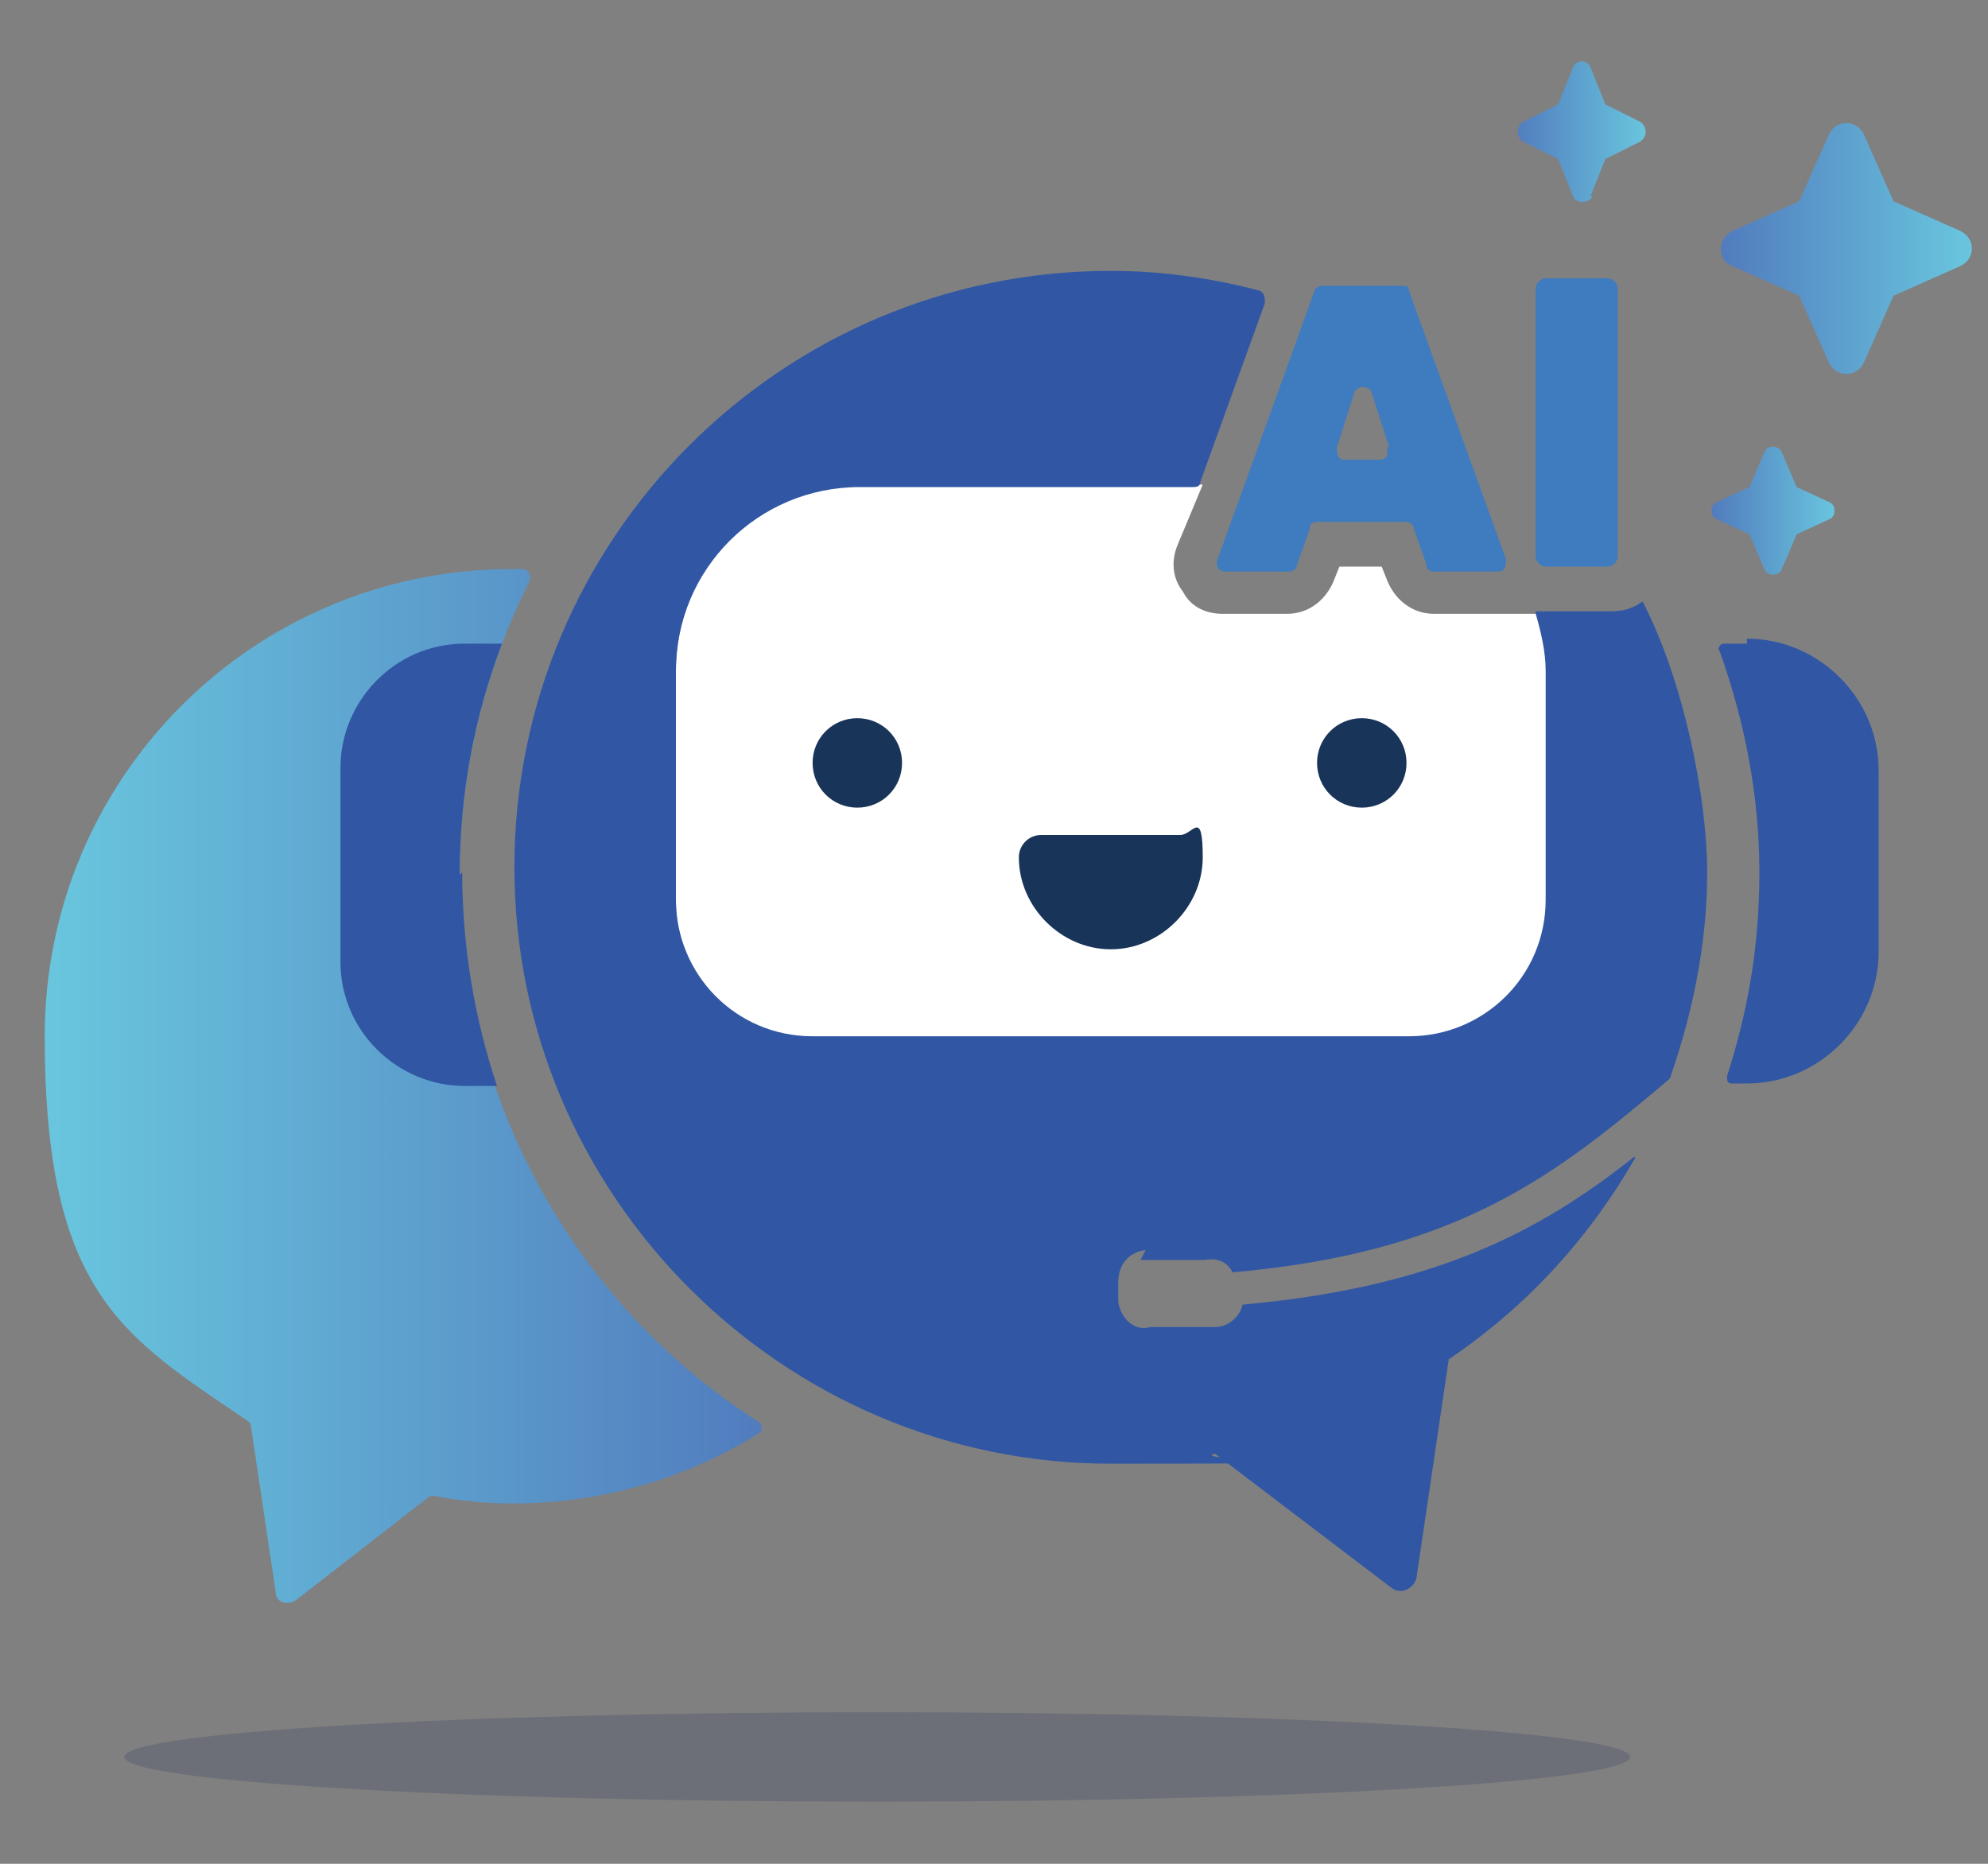 <?xml version="1.0" encoding="UTF-8"?>
<svg xmlns="http://www.w3.org/2000/svg" xmlns:xlink="http://www.w3.org/1999/xlink" id="Layer_1" data-name="Layer 1" width="80" height="75" version="1.1" viewBox="0 0 80 75">
  <rect x="0" y="0" width="80" height="75" fill="#808080" stroke="none"/>
  <defs>
    <style>
      .cls-1 {
        fill: #242c5c;
      }

      .cls-1, .cls-2, .cls-3, .cls-4, .cls-5, .cls-6, .cls-7, .cls-8, .cls-9 {
        stroke-width: 0px;
      }

      .cls-2 {
        fill: #193459;
      }

      .cls-3 {
        fill: url(#linear-gradient);
      }

      .cls-4 {
        fill: #3157a4;
      }

      .cls-5 {
        fill: #3e7bbf;
      }

      .cls-6 {
        fill: url(#linear-gradient-2);
      }

      .cls-7 {
        fill: url(#linear-gradient-3);
      }

      .cls-8 {
        fill: #fff;
      }

      .cls-10 {
        opacity: .2;
      }

      .cls-9 {
        fill: url(#linear-gradient-4);
      }
    </style>
    <linearGradient id="linear-gradient" x1="30.7" y1="32.1" x2="1.8" y2="32.1" gradientTransform="translate(0 75.9) scale(1 -1)" gradientUnits="userSpaceOnUse">
      <stop offset="0" stop-color="#517cbe"></stop>
      <stop offset="1" stop-color="#69c6de"></stop>
    </linearGradient>
    <linearGradient id="linear-gradient-2" x1="68.9" y1="55.4" x2="73.9" y2="55.4" xlink:href="#linear-gradient"></linearGradient>
    <linearGradient id="linear-gradient-3" x1="69.3" y1="65.9" x2="79.3" y2="65.9" xlink:href="#linear-gradient"></linearGradient>
    <linearGradient id="linear-gradient-4" x1="60.9" y1="70.5" x2="66.3" y2="70.5" xlink:href="#linear-gradient"></linearGradient>
  </defs>
  <path class="cls-8" d="M61.8,24.7h-4.1c-.9,0-1.6-.6-1.9-1.4l-.2-.5h-1.7l-.2.5c-.3.8-1,1.4-1.9,1.4h-2.6c-.7,0-1.3-.3-1.6-.9-.4-.5-.5-1.2-.2-1.9l1-2.4h-13.8c-4.1,0-7.4,3.3-7.4,7.5v9.3c0,3.1,2.5,5.6,5.6,5.6h24.1c3.1,0,5.6-2.5,5.6-5.6v-9.3c0-.6-.2-1.6-.4-2.3,0,0,0-.1,0-.1h0Z"></path>
  <path class="cls-4" d="M45.9,50.7h2.6c.5-.1.9.1,1.1.5,9.1-.8,13-3.9,17.6-7.8.9-2.6,1.5-5.4,1.5-8.3s-.9-7.6-2.6-10.9h0c-.4.3-.8.4-1.3.4h-3s0,0,0,.1c.2.7.4,1.5.4,2.3v9.2c0,3.1-2.5,5.5-5.5,5.5h-24c-3.1,0-5.5-2.5-5.5-5.5v-9.2c0-4.1,3.3-7.4,7.4-7.4h13.4c.1,0,.3,0,.3-.2l2.6-7.2c0-.2,0-.4-.2-.5-1.9-.5-3.9-.8-6-.8-13.3,0-24,10.8-24,24s10.8,24,24,24,2.8-.1,4.2-.4l7.1,5.4c.4.3.9,0,1-.4l1.3-8.8c3.1-2.1,5.6-4.8,7.5-8.1,0,0,0-.1-.1,0-3.8,3-8,5.2-15.7,5.9-.1.5-.6.9-1.1.9h-2.6c-.7.2-1.2-.4-1.3-1v-.8c0-.7.4-1.2,1.1-1.3h0Z"></path>
  <path class="cls-3" d="M18.5,35.2c0-4.2,1-8.2,2.8-11.8.1-.2,0-.5-.3-.5-.1,0-.3,0-.4,0-10.4,0-18.8,8.4-18.8,18.8s3.2,12.1,8.2,15.5c0,0,.1.1.1.2l1,6.7c0,.4.5.5.8.3l5.4-4.2c0,0,.2,0,.2,0,1,.2,2.1.3,3.1.3,3.6,0,7-1,9.9-2.8.2-.1.2-.4,0-.5-7.2-4.6-12-12.8-12-22h0s0,0,0,0Z"></path>
  <path class="cls-4" d="M70.3,25.9h-.9c-.2,0-.3.2-.2.3,1,2.8,1.6,5.8,1.6,8.9s-.5,5.7-1.3,8.2c0,.2,0,.3.2.3h.6c2.9,0,5.3-2.4,5.3-5.3v-7.3c0-2.9-2.4-5.3-5.3-5.3h0Z"></path>
  <path class="cls-4" d="M18.5,35.2c0-3.3.6-6.4,1.7-9.3h-1.5c-2.8,0-5,2.3-5,5v7.8c0,2.8,2.3,5,5,5h1.3c-.9-2.7-1.4-5.6-1.4-8.6h0Z"></path>
  <g class="cls-10">
    <path class="cls-1" d="M35.3,72.5c16.7,0,30.3-.8,30.3-1.8s-13.6-1.8-30.3-1.8-30.3.8-30.3,1.8,13.6,1.8,30.3,1.8Z"></path>
  </g>
  <path class="cls-6" d="M71,18.2l-.6,1.4-1.3.6c-.3.1-.3.6,0,.7l1.3.6.6,1.4c.1.3.6.3.7,0l.6-1.4,1.3-.6c.3-.1.3-.6,0-.7l-1.3-.6-.6-1.4c-.1-.3-.6-.3-.7,0h0Z"></path>
  <path class="cls-7" d="M72.4,11.9l1.2,2.7c.3.6,1.1.6,1.4,0l1.2-2.7,2.7-1.2c.6-.3.6-1.1,0-1.4l-2.7-1.2-1.2-2.7c-.3-.6-1.1-.6-1.4,0l-1.2,2.7-2.7,1.2c-.6.3-.6,1.2,0,1.4l2.7,1.2Z"></path>
  <path class="cls-9" d="M64,7.9l.6-1.5,1.4-.7c.3-.2.3-.6,0-.8l-1.4-.7-.6-1.5c-.1-.3-.6-.3-.7,0l-.6,1.5-1.4.7c-.3.2-.3.6,0,.8l1.4.7.6,1.5c.1.3.6.3.8,0h0Z"></path>
  <path class="cls-4" d="M60.4,17s0,0,0,0v.2c0,0,0-.1,0-.1Z"></path>
  <path class="cls-2" d="M47.4,33.6h-5.5c-.5,0-.9.4-.9.9,0,2,1.7,3.7,3.7,3.7s3.7-1.7,3.7-3.7-.4-.9-.9-.9h0Z"></path>
  <path class="cls-2" d="M54.8,28.9c-1,0-1.8.8-1.8,1.8s.8,1.8,1.8,1.8,1.8-.8,1.8-1.8-.8-1.8-1.8-1.8Z"></path>
  <path class="cls-2" d="M34.5,28.9c-1,0-1.8.8-1.8,1.8s.8,1.8,1.8,1.8,1.8-.8,1.8-1.8-.8-1.8-1.8-1.8Z"></path>
  <path class="cls-5" d="M65.1,11.6v10.8c0,.2-.2.4-.4.4h-2.5c-.2,0-.4-.2-.4-.4v-10.8c0-.2.2-.4.4-.4h2.5c.2,0,.4.2.4.4Z"></path>
  <path class="cls-5" d="M56.6,21h-3.6c-.2,0-.3.1-.3.3l-.5,1.4c0,.2-.2.3-.3.3h-2.6c-.3,0-.4-.3-.3-.5l3.9-10.8c0-.1.2-.2.3-.2h3.2c.2,0,.3,0,.3.2l3.9,10.8c0,.2,0,.5-.3.5h-2.6c-.2,0-.3-.1-.3-.3l-.5-1.4c0-.2-.2-.3-.3-.3h0,0ZM55.9,18l-.7-2.2c-.1-.3-.6-.3-.7,0l-.7,2.2c0,.2,0,.5.3.5h1.4c.3,0,.4-.2.3-.5h0s0,0,0,0Z"></path>
</svg>
